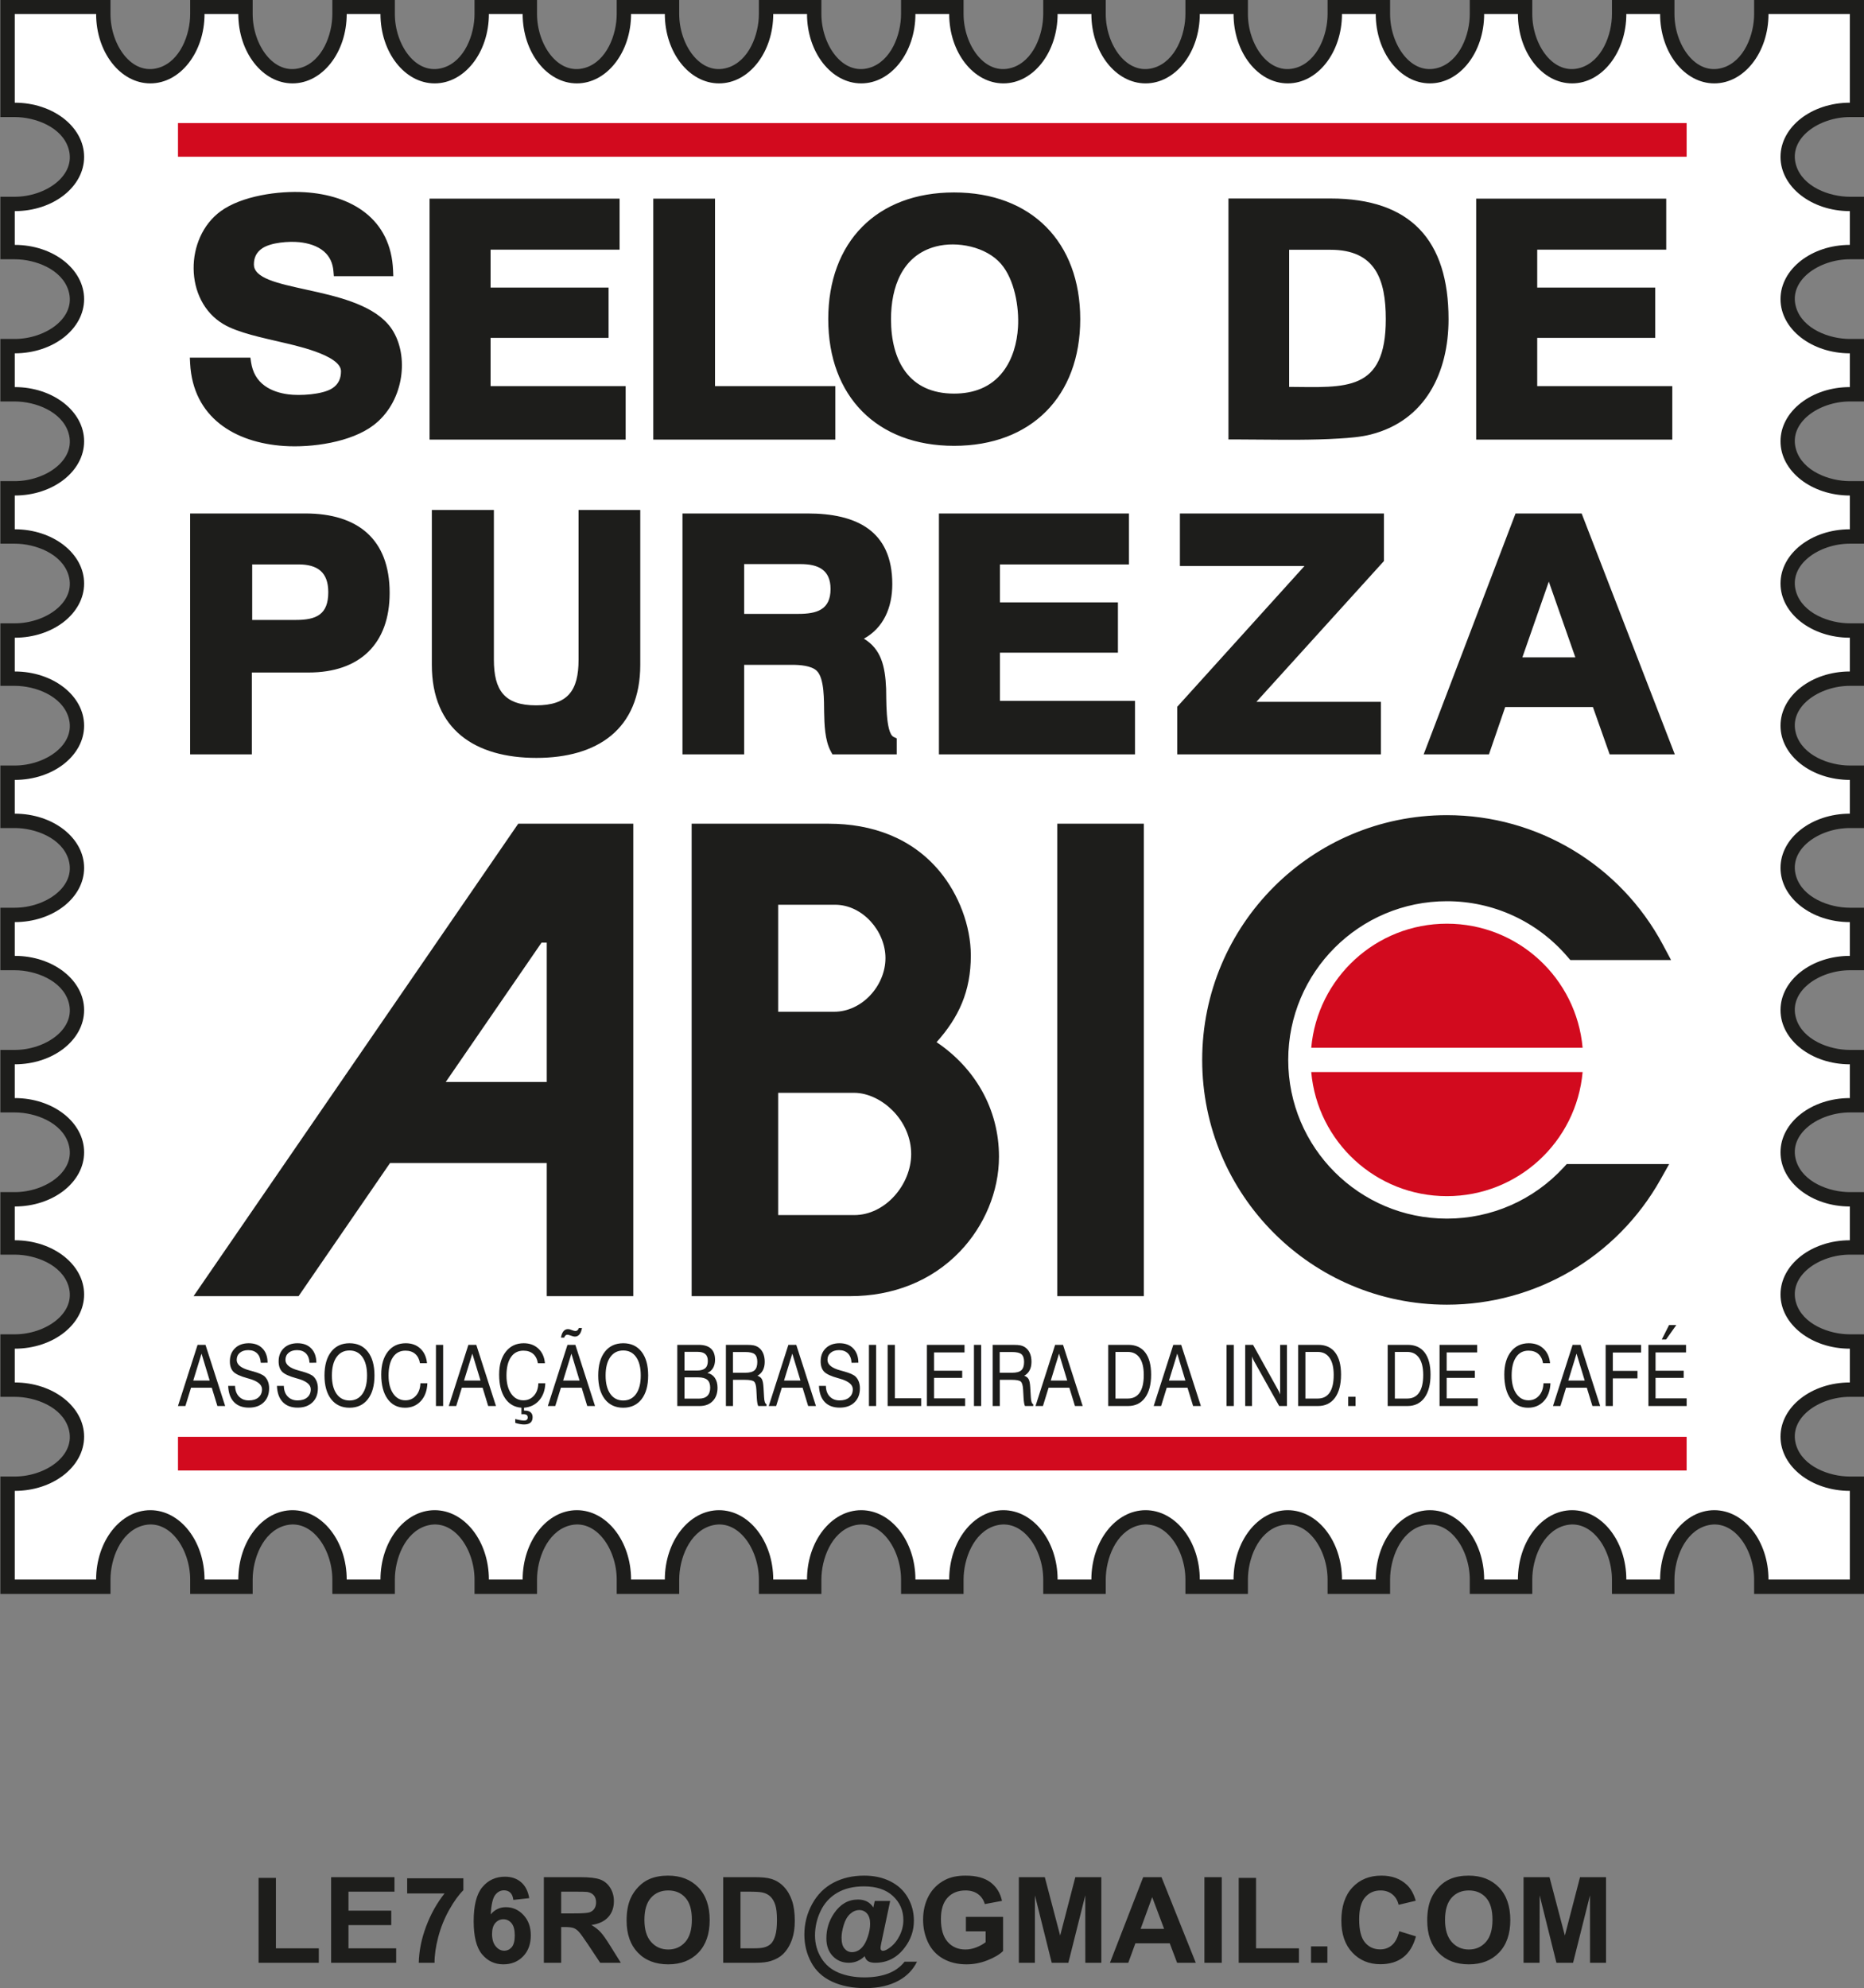 <?xml version="1.0" encoding="UTF-8"?>
<svg xmlns="http://www.w3.org/2000/svg" xmlns:xlink="http://www.w3.org/1999/xlink" width="374.2pt" height="399.1pt" viewBox="0 0 374.2 399.1" version="1.1">
<rect x="0" y="0" width="374.2" height="399.1" fill="#808080" stroke="none"/>
<defs>
<clipPath id="clip1">
  <path d="M 0 0 L 374.199 0 L 374.199 320 L 0 320 Z M 0 0 "/>
</clipPath>
<clipPath id="clip2">
  <path d="M 51 376 L 323 376 L 323 399.102 L 51 399.102 Z M 51 376 "/>
</clipPath>
</defs>
<g id="surface1">
<g clip-path="url(#clip1)" clip-rule="nonzero">
<path style=" stroke:none;fill-rule:evenodd;fill:rgb(11.377%,11.377%,10.594%);fill-opacity:1;" d="M 0.078 -0.07 L 22.18 -0.07 L 22.18 2.812 C 22.18 8.969 26.414 15.246 31.852 13.605 C 36.18 12.301 38.176 6.934 38.176 2.812 L 38.176 -0.07 L 50.723 -0.07 L 50.723 2.812 C 50.723 8.969 54.957 15.246 60.395 13.605 C 64.723 12.301 66.719 6.934 66.719 2.812 L 66.719 -0.07 L 79.266 -0.07 L 79.266 2.812 C 79.266 8.969 83.496 15.246 88.938 13.605 C 93.266 12.301 95.262 6.934 95.262 2.812 L 95.262 -0.07 L 107.809 -0.07 L 107.809 2.812 C 107.809 8.969 112.039 15.246 117.48 13.605 C 121.805 12.301 123.805 6.934 123.805 2.812 L 123.805 -0.07 L 136.352 -0.07 L 136.352 2.812 C 136.352 8.969 140.586 15.246 146.02 13.605 C 150.348 12.301 152.348 6.934 152.348 2.812 L 152.348 -0.07 L 164.895 -0.07 L 164.895 2.812 C 164.895 8.969 169.129 15.246 174.562 13.605 C 178.891 12.301 180.887 6.934 180.887 2.812 L 180.887 -0.07 L 193.438 -0.07 L 193.438 2.812 C 193.438 8.969 197.672 15.246 203.105 13.605 C 207.434 12.301 209.43 6.934 209.43 2.812 L 209.43 -0.07 L 221.98 -0.07 L 221.98 2.812 C 221.98 8.969 226.215 15.246 231.648 13.605 C 235.977 12.301 237.973 6.934 237.973 2.812 L 237.973 -0.07 L 250.52 -0.07 L 250.52 2.812 C 250.52 8.969 254.754 15.246 260.191 13.605 C 264.52 12.301 266.516 6.934 266.516 2.812 L 266.516 -0.07 L 279.062 -0.07 L 279.062 2.812 C 279.062 8.969 283.297 15.246 288.734 13.605 C 293.062 12.301 295.059 6.934 295.059 2.812 L 295.059 -0.07 L 307.605 -0.07 L 307.605 2.812 C 307.605 8.969 311.84 15.246 317.277 13.605 C 321.605 12.301 323.602 6.934 323.602 2.812 L 323.602 -0.07 L 336.148 -0.07 L 336.148 2.812 C 336.148 8.969 340.383 15.246 345.82 13.605 C 350.148 12.301 352.145 6.934 352.145 2.812 L 352.145 -0.07 L 374.254 -0.07 L 374.254 23.5 L 371.363 23.5 C 365.215 23.5 358.93 27.73 360.57 33.172 C 361.879 37.5 367.242 39.496 371.363 39.496 L 374.254 39.496 L 374.254 52.043 L 371.363 52.043 C 365.215 52.043 358.93 56.273 360.57 61.715 C 361.879 66.039 367.242 68.039 371.363 68.039 L 374.254 68.039 L 374.254 80.586 L 371.363 80.586 C 365.215 80.586 358.93 84.812 360.57 90.258 C 361.879 94.582 367.242 96.578 371.363 96.578 L 374.254 96.578 L 374.254 109.129 L 371.363 109.129 C 365.215 109.129 358.93 113.355 360.57 118.801 C 361.879 123.125 367.242 125.121 371.363 125.121 L 374.254 125.121 L 374.254 137.668 L 371.363 137.668 C 365.215 137.668 358.93 141.898 360.57 147.34 C 361.879 151.668 367.242 153.664 371.363 153.664 L 374.254 153.664 L 374.254 166.211 L 371.363 166.211 C 365.215 166.211 358.93 170.441 360.57 175.883 C 361.879 180.211 367.242 182.207 371.363 182.207 L 374.254 182.207 L 374.254 194.754 L 371.363 194.754 C 365.215 194.754 358.93 198.984 360.57 204.426 C 361.879 208.754 367.242 210.75 371.363 210.75 L 374.254 210.75 L 374.254 223.297 L 371.363 223.297 C 365.215 223.297 358.93 227.527 360.57 232.969 C 361.879 237.297 367.242 239.293 371.363 239.293 L 374.254 239.293 L 374.254 251.84 L 371.363 251.84 C 365.215 251.84 358.93 256.07 360.57 261.512 C 361.879 265.84 367.242 267.836 371.363 267.836 L 374.254 267.836 L 374.254 280.383 L 371.363 280.383 C 365.215 280.383 358.93 284.613 360.57 290.055 C 361.879 294.383 367.242 296.379 371.363 296.379 L 374.254 296.379 L 374.254 319.949 L 352.145 319.949 L 352.145 317.062 C 352.145 310.91 347.914 304.629 342.473 306.27 C 338.145 307.578 336.148 312.941 336.148 317.062 L 336.148 319.949 L 323.602 319.949 L 323.602 317.062 C 323.602 310.91 319.371 304.629 313.93 306.27 C 309.602 307.578 307.605 312.941 307.605 317.062 L 307.605 319.949 L 295.059 319.949 L 295.059 317.062 C 295.059 310.91 290.828 304.629 285.387 306.27 C 281.059 307.578 279.062 312.941 279.062 317.062 L 279.062 319.949 L 266.516 319.949 L 266.516 317.062 C 266.516 310.91 262.285 304.629 256.844 306.27 C 252.516 307.578 250.52 312.941 250.52 317.062 L 250.52 319.949 L 237.973 319.949 L 237.973 317.062 C 237.973 310.91 233.742 304.629 228.301 306.27 C 223.973 307.578 221.98 312.941 221.98 317.062 L 221.98 319.949 L 209.43 319.949 L 209.43 317.062 C 209.43 310.91 205.203 304.629 199.758 306.27 C 195.434 307.578 193.438 312.941 193.438 317.062 L 193.438 319.949 L 180.887 319.949 L 180.887 317.062 C 180.887 310.91 176.66 304.629 171.215 306.27 C 166.891 307.578 164.895 312.941 164.895 317.062 L 164.895 319.949 L 152.348 319.949 L 152.348 317.062 C 152.348 310.91 148.117 304.629 142.676 306.27 C 138.348 307.578 136.352 312.941 136.352 317.062 L 136.352 319.949 L 123.805 319.949 L 123.805 317.062 C 123.805 310.91 119.574 304.629 114.133 306.27 C 109.805 307.578 107.809 312.941 107.809 317.062 L 107.809 319.949 L 95.262 319.949 L 95.262 317.062 C 95.262 310.91 91.031 304.629 85.59 306.27 C 81.262 307.578 79.266 312.941 79.266 317.062 L 79.266 319.949 L 66.719 319.949 L 66.719 317.062 C 66.719 310.91 62.488 304.629 57.047 306.27 C 52.719 307.578 50.723 312.941 50.723 317.062 L 50.723 319.949 L 38.176 319.949 L 38.176 317.062 C 38.176 310.91 33.945 304.629 28.504 306.27 C 24.176 307.578 22.18 312.941 22.18 317.062 L 22.18 319.949 L 0.078 319.949 L 0.078 296.379 L 2.961 296.379 C 9.113 296.379 15.395 292.145 13.754 286.707 C 12.445 282.379 7.082 280.383 2.961 280.383 L 0.078 280.383 L 0.078 267.836 L 2.961 267.836 C 9.113 267.836 15.395 263.605 13.754 258.164 C 12.445 253.836 7.082 251.84 2.961 251.84 L 0.078 251.84 L 0.078 239.293 L 2.961 239.293 C 9.113 239.293 15.395 235.062 13.754 229.621 C 12.445 225.293 7.082 223.297 2.961 223.297 L 0.078 223.297 L 0.078 210.75 L 2.961 210.75 C 9.113 210.75 15.395 206.52 13.754 201.078 C 12.445 196.754 7.082 194.754 2.961 194.754 L 0.078 194.754 L 0.078 182.207 L 2.961 182.207 C 9.113 182.207 15.395 177.977 13.754 172.535 C 12.445 168.211 7.082 166.211 2.961 166.211 L 0.078 166.211 L 0.078 153.664 L 2.961 153.664 C 9.113 153.664 15.395 149.434 13.754 143.996 C 12.445 139.668 7.082 137.668 2.961 137.668 L 0.078 137.668 L 0.078 125.121 L 2.961 125.121 C 9.113 125.121 15.395 120.891 13.754 115.453 C 12.445 111.125 7.082 109.129 2.961 109.129 L 0.078 109.129 L 0.078 96.578 L 2.961 96.578 C 9.113 96.578 15.395 92.348 13.754 86.91 C 12.445 82.582 7.082 80.586 2.961 80.586 L 0.078 80.586 L 0.078 68.039 L 2.961 68.039 C 9.113 68.039 15.395 63.805 13.754 58.367 C 12.445 54.039 7.082 52.043 2.961 52.043 L 0.078 52.043 L 0.078 39.496 L 2.961 39.496 C 9.113 39.496 15.395 35.262 13.754 29.824 C 12.445 25.496 7.082 23.5 2.961 23.5 L 0.078 23.5 Z M 0.078 -0.07 "/>
</g>
<path style=" stroke:none;fill-rule:evenodd;fill:rgb(100%,100%,100%);fill-opacity:1;" d="M 2.961 2.812 L 19.297 2.812 C 19.297 10.504 24.168 16.738 30.18 16.738 C 36.188 16.738 41.059 10.504 41.059 2.812 L 47.84 2.812 C 47.84 10.504 52.715 16.738 58.719 16.738 C 64.73 16.738 69.602 10.504 69.602 2.812 L 76.379 2.812 C 76.379 10.504 81.254 16.738 87.262 16.738 C 93.273 16.738 98.145 10.504 98.145 2.812 L 104.922 2.812 C 104.922 10.504 109.797 16.738 115.805 16.738 C 121.816 16.738 126.688 10.504 126.688 2.812 L 133.465 2.812 C 133.465 10.504 138.34 16.738 144.348 16.738 C 150.359 16.738 155.23 10.504 155.23 2.812 L 162.008 2.812 C 162.008 10.504 166.883 16.738 172.891 16.738 C 178.902 16.738 183.773 10.504 183.773 2.812 L 190.551 2.812 C 190.551 10.504 195.422 16.738 201.434 16.738 C 207.445 16.738 212.316 10.504 212.316 2.812 L 219.094 2.812 C 219.094 10.504 223.965 16.738 229.977 16.738 C 235.984 16.738 240.859 10.504 240.859 2.812 L 247.637 2.812 C 247.637 10.504 252.508 16.738 258.52 16.738 C 264.527 16.738 269.402 10.504 269.402 2.812 L 276.18 2.812 C 276.18 10.504 281.051 16.738 287.062 16.738 C 293.07 16.738 297.945 10.504 297.945 2.812 L 304.723 2.812 C 304.723 10.504 309.594 16.738 315.605 16.738 C 321.613 16.738 326.488 10.504 326.488 2.812 L 333.266 2.812 C 333.266 10.504 338.137 16.738 344.148 16.738 C 350.156 16.738 355.027 10.504 355.027 2.812 L 371.363 2.812 L 371.363 20.613 C 363.672 20.613 357.438 25.488 357.438 31.496 C 357.438 37.508 363.672 42.379 371.363 42.379 L 371.363 49.156 C 363.672 49.156 357.438 54.027 357.438 60.039 C 357.438 66.051 363.672 70.922 371.363 70.922 L 371.363 77.699 C 363.672 77.699 357.438 82.57 357.438 88.582 C 357.438 94.594 363.672 99.465 371.363 99.465 L 371.363 106.242 C 363.672 106.242 357.438 111.113 357.438 117.125 C 357.438 123.137 363.672 128.008 371.363 128.008 L 371.363 134.785 C 363.672 134.785 357.438 139.656 357.438 145.668 C 357.438 151.68 363.672 156.551 371.363 156.551 L 371.363 163.328 C 363.672 163.328 357.438 168.199 357.438 174.211 C 357.438 180.219 363.672 185.094 371.363 185.094 L 371.363 191.871 C 363.672 191.871 357.438 196.742 357.438 202.754 C 357.438 208.762 363.672 213.637 371.363 213.637 L 371.363 220.414 C 363.672 220.414 357.438 225.285 357.438 231.297 C 357.438 237.305 363.672 242.176 371.363 242.176 L 371.363 248.957 C 363.672 248.957 357.438 253.828 357.438 259.836 C 357.438 265.848 363.672 270.719 371.363 270.719 L 371.363 277.5 C 363.672 277.5 357.438 282.371 357.438 288.379 C 357.438 294.391 363.672 299.262 371.363 299.262 L 371.363 317.062 L 355.027 317.062 C 355.027 309.371 350.156 303.137 344.148 303.137 C 338.137 303.137 333.266 309.371 333.266 317.062 L 326.488 317.062 C 326.488 309.371 321.613 303.137 315.605 303.137 C 309.594 303.137 304.723 309.371 304.723 317.062 L 297.945 317.062 C 297.945 309.371 293.07 303.137 287.062 303.137 C 281.051 303.137 276.18 309.371 276.18 317.062 L 269.402 317.062 C 269.402 309.371 264.527 303.137 258.52 303.137 C 252.508 303.137 247.637 309.371 247.637 317.062 L 240.859 317.062 C 240.859 309.371 235.988 303.137 229.977 303.137 C 223.965 303.137 219.094 309.371 219.094 317.062 L 212.316 317.062 C 212.316 309.371 207.445 303.137 201.434 303.137 C 195.422 303.137 190.551 309.371 190.551 317.062 L 183.773 317.062 C 183.773 309.371 178.902 303.137 172.891 303.137 C 166.879 303.137 162.008 309.371 162.008 317.062 L 155.23 317.062 C 155.23 309.371 150.359 303.137 144.348 303.137 C 138.34 303.137 133.465 309.371 133.465 317.062 L 126.688 317.062 C 126.688 309.371 121.816 303.137 115.805 303.137 C 109.797 303.137 104.922 309.371 104.922 317.062 L 98.145 317.062 C 98.145 309.371 93.273 303.137 87.262 303.137 C 81.254 303.137 76.379 309.371 76.379 317.062 L 69.602 317.062 C 69.602 309.371 64.73 303.137 58.719 303.137 C 52.715 303.137 47.84 309.371 47.84 317.062 L 41.059 317.062 C 41.059 309.371 36.188 303.137 30.18 303.137 C 24.168 303.137 19.297 309.371 19.297 317.062 L 2.961 317.062 L 2.961 299.262 C 10.652 299.262 16.887 294.391 16.887 288.379 C 16.887 282.371 10.652 277.5 2.961 277.5 L 2.961 270.719 C 10.652 270.719 16.887 265.848 16.887 259.836 C 16.887 253.828 10.652 248.957 2.961 248.957 L 2.961 242.176 C 10.652 242.176 16.887 237.305 16.887 231.297 C 16.887 225.285 10.652 220.414 2.961 220.414 L 2.961 213.637 C 10.652 213.637 16.887 208.762 16.887 202.754 C 16.887 196.742 10.652 191.871 2.961 191.871 L 2.961 185.094 C 10.652 185.094 16.887 180.219 16.887 174.211 C 16.887 168.199 10.652 163.328 2.961 163.328 L 2.961 156.551 C 10.652 156.551 16.887 151.676 16.887 145.668 C 16.887 139.656 10.652 134.785 2.961 134.785 L 2.961 128.008 C 10.652 128.008 16.887 123.137 16.887 117.125 C 16.887 111.113 10.652 106.242 2.961 106.242 L 2.961 99.465 C 10.652 99.465 16.887 94.594 16.887 88.582 C 16.887 82.574 10.652 77.699 2.961 77.699 L 2.961 70.922 C 10.652 70.922 16.887 66.051 16.887 60.039 C 16.887 54.031 10.652 49.156 2.961 49.156 L 2.961 42.379 C 10.652 42.379 16.887 37.508 16.887 31.496 C 16.887 25.488 10.652 20.613 2.961 20.613 Z M 2.961 2.812 "/>
<path style=" stroke:none;fill-rule:evenodd;fill:rgb(11.377%,11.377%,10.594%);fill-opacity:1;" d="M 38.793 277.121 L 42.094 277.121 L 40.457 271.711 Z M 35.727 282.227 L 39.664 269.949 L 41.254 269.949 L 45.203 282.227 L 43.641 282.227 L 42.516 278.555 L 38.348 278.555 L 37.219 282.227 Z M 45.809 278.18 L 47.191 278.18 C 47.211 279.07 47.465 279.781 47.961 280.309 C 48.461 280.836 49.117 281.102 49.953 281.102 C 50.77 281.102 51.418 280.902 51.887 280.5 C 52.363 280.098 52.598 279.551 52.598 278.863 C 52.598 277.926 51.715 277.207 49.934 276.719 C 49.832 276.691 49.746 276.668 49.691 276.652 C 48.254 276.258 47.301 275.816 46.84 275.332 C 46.379 274.844 46.145 274.152 46.145 273.262 C 46.145 272.164 46.492 271.285 47.184 270.621 C 47.871 269.957 48.789 269.625 49.938 269.625 C 51.105 269.625 52.027 269.973 52.695 270.672 C 53.371 271.363 53.711 272.32 53.719 273.535 L 52.348 273.547 C 52.297 272.727 52.059 272.098 51.629 271.664 C 51.188 271.23 50.594 271.008 49.84 271.008 C 49.137 271.008 48.57 271.188 48.148 271.543 C 47.727 271.902 47.516 272.379 47.516 272.969 C 47.516 273.918 48.391 274.625 50.137 275.09 C 50.395 275.164 50.594 275.219 50.734 275.258 L 50.887 275.297 C 52.027 275.617 52.781 275.957 53.16 276.324 C 53.441 276.605 53.656 276.941 53.805 277.34 C 53.957 277.738 54.027 278.18 54.027 278.672 C 54.027 279.855 53.66 280.801 52.93 281.5 C 52.203 282.203 51.215 282.551 49.965 282.551 C 48.68 282.551 47.68 282.176 46.965 281.422 C 46.242 280.668 45.859 279.586 45.809 278.18 Z M 55.598 278.18 L 56.98 278.18 C 56.996 279.07 57.254 279.781 57.746 280.309 C 58.246 280.836 58.91 281.102 59.738 281.102 C 60.559 281.102 61.211 280.902 61.68 280.5 C 62.152 280.098 62.387 279.551 62.387 278.863 C 62.387 277.926 61.504 277.207 59.723 276.719 C 59.617 276.691 59.535 276.668 59.48 276.652 C 58.043 276.258 57.09 275.816 56.629 275.332 C 56.168 274.844 55.934 274.152 55.934 273.262 C 55.934 272.164 56.281 271.285 56.973 270.621 C 57.66 269.957 58.582 269.625 59.727 269.625 C 60.895 269.625 61.816 269.973 62.484 270.672 C 63.16 271.363 63.496 272.32 63.508 273.535 L 62.137 273.547 C 62.09 272.727 61.848 272.098 61.414 271.664 C 60.977 271.23 60.383 271.008 59.629 271.008 C 58.926 271.008 58.359 271.188 57.938 271.543 C 57.516 271.902 57.305 272.379 57.305 272.969 C 57.305 273.918 58.18 274.625 59.926 275.09 C 60.184 275.164 60.383 275.219 60.523 275.258 L 60.676 275.297 C 61.816 275.617 62.57 275.957 62.953 276.324 C 63.23 276.605 63.445 276.941 63.594 277.34 C 63.742 277.738 63.816 278.18 63.816 278.672 C 63.816 279.855 63.453 280.801 62.719 281.5 C 61.988 282.203 61.004 282.551 59.754 282.551 C 58.469 282.551 57.469 282.176 56.754 281.422 C 56.031 280.668 55.648 279.586 55.598 278.18 Z M 66.629 276.098 C 66.629 277.672 66.941 278.902 67.566 279.789 C 68.195 280.672 69.062 281.117 70.168 281.117 C 71.273 281.117 72.137 280.672 72.758 279.789 C 73.379 278.902 73.688 277.672 73.688 276.098 C 73.688 274.52 73.379 273.285 72.758 272.402 C 72.137 271.52 71.273 271.078 70.168 271.078 C 69.062 271.078 68.195 271.52 67.566 272.402 C 66.941 273.285 66.629 274.52 66.629 276.098 Z M 65.141 276.098 C 65.141 274.066 65.59 272.484 66.477 271.34 C 67.367 270.199 68.598 269.625 70.168 269.625 C 71.738 269.625 72.965 270.195 73.848 271.336 C 74.734 272.477 75.176 274.062 75.176 276.098 C 75.176 278.125 74.734 279.711 73.848 280.855 C 72.965 281.996 71.738 282.57 70.168 282.57 C 68.598 282.57 67.367 281.996 66.477 280.855 C 65.59 279.711 65.141 278.125 65.141 276.098 Z M 84.398 277.668 L 85.797 277.668 C 85.734 279.164 85.293 280.352 84.477 281.238 C 83.656 282.125 82.602 282.57 81.309 282.57 C 79.816 282.57 78.645 281.98 77.801 280.801 C 76.957 279.625 76.531 277.988 76.531 275.906 C 76.531 273.984 76.973 272.453 77.859 271.32 C 78.746 270.191 79.945 269.625 81.453 269.625 C 82.648 269.625 83.629 269.984 84.395 270.703 C 85.16 271.418 85.602 272.398 85.723 273.637 L 84.309 273.637 C 84.172 272.828 83.855 272.203 83.352 271.766 C 82.852 271.332 82.195 271.113 81.391 271.113 C 80.316 271.113 79.484 271.547 78.891 272.422 C 78.301 273.293 78.004 274.523 78.004 276.113 C 78.004 277.613 78.309 278.816 78.926 279.723 C 79.543 280.629 80.359 281.082 81.379 281.082 C 82.242 281.082 82.961 280.77 83.508 280.148 C 84.062 279.52 84.359 278.695 84.398 277.668 Z M 87.516 269.949 L 88.965 269.949 L 88.965 282.227 L 87.516 282.227 Z M 93.156 277.121 L 96.465 277.121 L 94.82 271.711 Z M 90.094 282.227 L 94.027 269.949 L 95.617 269.949 L 99.566 282.227 L 98.004 282.227 L 96.883 278.555 L 92.715 278.555 L 91.586 282.227 Z M 108.07 277.668 L 109.469 277.668 C 109.422 279.059 109.016 280.195 108.246 281.086 C 107.473 281.973 106.461 282.469 105.195 282.57 L 105.195 283.148 L 105.391 283.148 C 105.879 283.148 106.254 283.262 106.523 283.492 C 106.785 283.723 106.922 284.043 106.922 284.461 C 106.922 284.957 106.777 285.328 106.492 285.566 C 106.203 285.809 105.781 285.934 105.215 285.934 C 104.965 285.934 104.688 285.906 104.387 285.852 C 104.086 285.801 103.77 285.723 103.441 285.613 L 103.43 284.84 C 103.805 284.938 104.145 285.016 104.461 285.066 C 104.77 285.121 105.016 285.148 105.191 285.148 C 105.438 285.148 105.621 285.094 105.754 284.988 C 105.883 284.883 105.945 284.73 105.945 284.527 C 105.945 284.305 105.879 284.141 105.734 284.027 C 105.594 283.922 105.379 283.867 105.09 283.867 C 105.004 283.867 104.93 283.867 104.867 283.871 C 104.805 283.871 104.742 283.875 104.68 283.875 L 104.68 282.57 C 103.27 282.465 102.172 281.828 101.387 280.66 C 100.598 279.492 100.203 277.906 100.203 275.906 C 100.203 273.996 100.645 272.469 101.535 271.332 C 102.426 270.195 103.629 269.625 105.137 269.625 C 106.34 269.625 107.316 269.992 108.09 270.715 C 108.852 271.441 109.289 272.414 109.395 273.641 L 107.98 273.641 C 107.848 272.828 107.535 272.203 107.035 271.766 C 106.535 271.332 105.879 271.113 105.074 271.113 C 103.996 271.113 103.16 271.547 102.566 272.422 C 101.973 273.293 101.676 274.523 101.676 276.113 C 101.676 277.613 101.984 278.82 102.602 279.723 C 103.223 280.633 104.047 281.082 105.062 281.082 C 105.93 281.082 106.641 280.77 107.195 280.141 C 107.754 279.516 108.039 278.691 108.07 277.668 Z M 113.047 277.121 L 116.348 277.121 L 114.711 271.711 Z M 109.98 282.227 L 113.922 269.949 L 115.504 269.949 L 119.453 282.227 L 117.891 282.227 L 116.77 278.555 L 112.602 278.555 L 111.473 282.227 Z M 116.836 266.57 C 116.734 267.129 116.57 267.559 116.328 267.852 C 116.09 268.145 115.781 268.293 115.414 268.293 C 115.352 268.293 115.281 268.289 115.203 268.273 C 115.121 268.262 115.039 268.238 114.949 268.211 L 114.254 267.984 C 114.188 267.965 114.129 267.945 114.066 267.938 C 114.008 267.926 113.953 267.918 113.898 267.918 C 113.754 267.918 113.629 267.965 113.516 268.066 C 113.406 268.164 113.316 268.309 113.254 268.5 L 112.617 268.5 C 112.703 267.953 112.867 267.531 113.105 267.234 C 113.348 266.938 113.648 266.793 114.004 266.793 C 114.09 266.793 114.164 266.797 114.234 266.809 C 114.309 266.82 114.379 266.836 114.43 266.855 L 115.141 267.102 C 115.215 267.121 115.281 267.141 115.344 267.148 C 115.406 267.16 115.465 267.168 115.523 267.168 C 115.684 267.168 115.82 267.117 115.934 267.016 C 116.047 266.918 116.133 266.77 116.199 266.57 Z M 121.578 276.098 C 121.578 277.672 121.891 278.902 122.516 279.789 C 123.141 280.672 124.008 281.117 125.117 281.117 C 126.219 281.117 127.086 280.672 127.703 279.789 C 128.324 278.902 128.633 277.672 128.633 276.098 C 128.633 274.52 128.324 273.285 127.703 272.402 C 127.086 271.52 126.219 271.078 125.117 271.078 C 124.008 271.078 123.141 271.52 122.516 272.402 C 121.891 273.285 121.578 274.52 121.578 276.098 Z M 120.09 276.098 C 120.09 274.066 120.535 272.484 121.422 271.34 C 122.312 270.199 123.547 269.625 125.117 269.625 C 126.684 269.625 127.91 270.195 128.797 271.336 C 129.68 272.477 130.121 274.062 130.121 276.098 C 130.121 278.125 129.68 279.711 128.797 280.855 C 127.91 281.996 126.684 282.57 125.117 282.57 C 123.547 282.57 122.312 281.996 121.422 280.855 C 120.535 279.711 120.09 278.125 120.09 276.098 Z M 135.969 282.227 L 135.969 269.949 L 140.246 269.949 C 141.344 269.949 142.172 270.199 142.719 270.699 C 143.27 271.199 143.547 271.949 143.547 272.941 C 143.547 273.578 143.414 274.121 143.16 274.57 C 142.902 275.016 142.527 275.359 142.02 275.598 C 142.66 275.734 143.156 276.066 143.512 276.586 C 143.867 277.109 144.047 277.766 144.047 278.559 C 144.047 279.68 143.723 280.574 143.078 281.234 C 142.438 281.898 141.562 282.227 140.465 282.227 Z M 137.414 275.105 L 139.938 275.105 C 140.68 275.105 141.223 274.949 141.574 274.641 C 141.926 274.332 142.098 273.844 142.098 273.184 C 142.098 272.559 141.93 272.098 141.594 271.801 C 141.262 271.5 140.746 271.352 140.051 271.352 L 137.414 271.352 Z M 137.414 280.742 L 140.336 280.742 C 141.066 280.742 141.621 280.555 142.004 280.18 C 142.383 279.805 142.57 279.258 142.57 278.543 C 142.57 277.832 142.379 277.309 141.992 276.973 C 141.605 276.641 140.996 276.473 140.172 276.473 L 137.414 276.473 Z M 147.141 271.387 L 147.141 275.551 L 149.598 275.551 C 150.484 275.551 151.113 275.383 151.48 275.051 C 151.848 274.719 152.031 274.16 152.031 273.379 C 152.031 272.652 151.859 272.137 151.512 271.836 C 151.172 271.535 150.527 271.387 149.598 271.387 Z M 145.727 269.949 L 149.84 269.949 C 150.504 269.949 150.992 269.984 151.305 270.051 C 151.621 270.117 151.902 270.23 152.152 270.383 C 152.598 270.668 152.938 271.062 153.172 271.566 C 153.402 272.074 153.52 272.668 153.52 273.352 C 153.52 274.012 153.395 274.578 153.152 275.047 C 152.906 275.516 152.547 275.883 152.059 276.152 C 152.473 276.285 152.766 276.512 152.941 276.824 C 153.117 277.141 153.223 277.68 153.27 278.434 L 153.391 280.461 C 153.414 280.895 153.465 281.219 153.539 281.43 C 153.613 281.645 153.723 281.797 153.871 281.887 L 153.871 282.227 L 152.215 282.227 C 152.074 281.973 151.98 281.426 151.926 280.586 L 151.926 280.535 L 151.84 278.934 C 151.797 278.113 151.641 277.582 151.387 277.336 C 151.133 277.09 150.504 276.969 149.48 276.969 L 147.152 276.969 L 147.152 282.227 L 145.727 282.227 Z M 157.395 277.121 L 160.695 277.121 L 159.055 271.711 Z M 154.328 282.227 L 158.266 269.949 L 159.852 269.949 L 163.801 282.227 L 162.238 282.227 L 161.117 278.555 L 156.949 278.555 L 155.82 282.227 Z M 164.406 278.18 L 165.797 278.18 C 165.809 279.07 166.062 279.781 166.559 280.309 C 167.059 280.836 167.719 281.102 168.551 281.102 C 169.371 281.102 170.02 280.902 170.488 280.5 C 170.965 280.098 171.199 279.551 171.199 278.863 C 171.199 277.926 170.309 277.207 168.535 276.719 C 168.43 276.691 168.348 276.668 168.297 276.652 C 166.852 276.258 165.902 275.816 165.441 275.332 C 164.977 274.844 164.746 274.152 164.746 273.262 C 164.746 272.164 165.094 271.285 165.781 270.621 C 166.473 269.957 167.391 269.625 168.539 269.625 C 169.711 269.625 170.629 269.973 171.297 270.672 C 171.969 271.363 172.309 272.32 172.32 273.535 L 170.949 273.547 C 170.898 272.727 170.66 272.098 170.223 271.664 C 169.789 271.23 169.195 271.008 168.441 271.008 C 167.738 271.008 167.172 271.188 166.754 271.543 C 166.328 271.902 166.117 272.379 166.117 272.969 C 166.117 273.918 166.992 274.625 168.738 275.09 C 168.996 275.164 169.195 275.219 169.34 275.258 L 169.488 275.297 C 170.629 275.617 171.383 275.957 171.758 276.324 C 172.047 276.605 172.258 276.941 172.406 277.34 C 172.555 277.738 172.629 278.18 172.629 278.672 C 172.629 279.855 172.262 280.801 171.531 281.5 C 170.801 282.203 169.812 282.551 168.566 282.551 C 167.281 282.551 166.277 282.176 165.562 281.422 C 164.844 280.668 164.465 279.586 164.406 278.18 Z M 174.441 269.949 L 175.883 269.949 L 175.883 282.227 L 174.441 282.227 Z M 178.195 282.227 L 178.195 269.949 L 179.652 269.949 L 179.652 280.672 L 184.926 280.672 L 184.926 282.227 Z M 186.078 282.227 L 186.078 269.949 L 193.629 269.949 L 193.629 271.469 L 187.508 271.469 L 187.508 275.141 L 193.164 275.141 L 193.164 276.574 L 187.508 276.574 L 187.508 280.691 L 193.754 280.691 L 193.754 282.227 Z M 195.523 269.949 L 196.969 269.949 L 196.969 282.227 L 195.523 282.227 Z M 200.691 271.387 L 200.691 275.551 L 203.148 275.551 C 204.039 275.551 204.664 275.383 205.031 275.051 C 205.398 274.719 205.586 274.16 205.586 273.379 C 205.586 272.652 205.41 272.137 205.066 271.836 C 204.719 271.535 204.078 271.387 203.148 271.387 Z M 199.277 269.949 L 203.387 269.949 C 204.055 269.949 204.547 269.984 204.859 270.051 C 205.172 270.117 205.453 270.23 205.703 270.383 C 206.148 270.668 206.488 271.062 206.723 271.566 C 206.961 272.074 207.07 272.668 207.07 273.352 C 207.07 274.012 206.949 274.578 206.703 275.047 C 206.465 275.516 206.098 275.883 205.613 276.152 C 206.023 276.285 206.316 276.512 206.492 276.824 C 206.672 277.141 206.777 277.68 206.82 278.434 L 206.941 280.461 C 206.965 280.895 207.016 281.219 207.09 281.43 C 207.164 281.645 207.273 281.797 207.426 281.887 L 207.426 282.227 L 205.762 282.227 C 205.629 281.973 205.535 281.426 205.48 280.586 L 205.48 280.535 L 205.391 278.934 C 205.344 278.113 205.191 277.582 204.938 277.336 C 204.684 277.09 204.051 276.969 203.035 276.969 L 200.711 276.969 L 200.711 282.227 L 199.277 282.227 Z M 210.945 277.121 L 214.246 277.121 L 212.605 271.711 Z M 207.879 282.227 L 211.816 269.949 L 213.406 269.949 L 217.352 282.227 L 215.797 282.227 L 214.672 278.555 L 210.504 278.555 L 209.371 282.227 Z M 226.398 271.367 L 223.926 271.367 L 223.926 280.727 L 226.398 280.727 C 227.465 280.727 228.258 280.328 228.801 279.531 C 229.344 278.734 229.613 277.551 229.613 275.992 C 229.613 274.5 229.34 273.355 228.785 272.559 C 228.234 271.766 227.438 271.367 226.398 271.367 Z M 222.48 282.227 L 222.48 269.949 L 226.52 269.949 C 227.996 269.949 229.129 270.461 229.91 271.484 C 230.691 272.508 231.09 273.98 231.09 275.91 C 231.09 277.906 230.68 279.457 229.867 280.566 C 229.055 281.672 227.922 282.227 226.465 282.227 Z M 234.672 277.121 L 237.969 277.121 L 236.336 271.711 Z M 231.605 282.227 L 235.539 269.949 L 237.129 269.949 L 241.078 282.227 L 239.516 282.227 L 238.395 278.555 L 234.223 278.555 L 233.094 282.227 Z M 246.234 269.949 L 247.68 269.949 L 247.68 282.227 L 246.234 282.227 Z M 249.977 282.227 L 249.977 269.949 L 251.551 269.949 L 256.504 278.871 C 256.617 279.062 256.715 279.246 256.797 279.418 C 256.879 279.59 256.938 279.75 256.988 279.902 L 256.988 269.949 L 258.355 269.949 L 258.355 282.227 L 256.797 282.227 L 251.738 273.184 C 251.664 273.047 251.594 272.902 251.527 272.75 C 251.465 272.602 251.402 272.445 251.344 272.277 L 251.344 282.227 Z M 264.531 271.367 L 262.059 271.367 L 262.059 280.727 L 264.531 280.727 C 265.59 280.727 266.391 280.328 266.93 279.531 C 267.473 278.734 267.742 277.551 267.742 275.992 C 267.742 274.5 267.469 273.355 266.914 272.559 C 266.367 271.766 265.57 271.367 264.531 271.367 Z M 260.613 282.227 L 260.613 269.949 L 264.652 269.949 C 266.129 269.949 267.258 270.461 268.039 271.484 C 268.824 272.508 269.215 273.98 269.215 275.91 C 269.215 277.906 268.812 279.457 268.004 280.566 C 267.188 281.672 266.051 282.227 264.594 282.227 Z M 270.652 280.367 L 272.129 280.367 L 272.129 282.227 L 270.652 282.227 Z M 282.492 271.367 L 280.02 271.367 L 280.02 280.727 L 282.492 280.727 C 283.555 280.727 284.355 280.328 284.895 279.531 C 285.438 278.734 285.711 277.551 285.711 275.992 C 285.711 274.5 285.43 273.355 284.879 272.559 C 284.328 271.766 283.535 271.367 282.492 271.367 Z M 278.578 282.227 L 278.578 269.949 L 282.617 269.949 C 284.09 269.949 285.219 270.461 286.004 271.484 C 286.785 272.508 287.18 273.98 287.18 275.91 C 287.18 277.906 286.773 279.457 285.965 280.566 C 285.148 281.672 284.016 282.227 282.559 282.227 Z M 288.992 282.227 L 288.992 269.949 L 296.547 269.949 L 296.547 271.469 L 290.422 271.469 L 290.422 275.141 L 296.078 275.141 L 296.078 276.574 L 290.422 276.574 L 290.422 280.691 L 296.672 280.691 L 296.672 282.227 Z M 309.855 277.668 L 311.254 277.668 C 311.191 279.164 310.754 280.352 309.934 281.238 C 309.117 282.125 308.059 282.57 306.766 282.57 C 305.273 282.57 304.105 281.98 303.258 280.801 C 302.41 279.625 301.988 277.988 301.988 275.906 C 301.988 273.984 302.434 272.453 303.32 271.32 C 304.203 270.191 305.402 269.625 306.906 269.625 C 308.105 269.625 309.09 269.984 309.852 270.703 C 310.617 271.418 311.059 272.398 311.18 273.637 L 309.766 273.637 C 309.629 272.828 309.312 272.203 308.812 271.766 C 308.309 271.332 307.652 271.113 306.848 271.113 C 305.773 271.113 304.941 271.547 304.352 272.422 C 303.758 273.293 303.465 274.523 303.465 276.113 C 303.465 277.613 303.766 278.816 304.383 279.723 C 305.004 280.629 305.816 281.082 306.84 281.082 C 307.699 281.082 308.414 280.77 308.965 280.148 C 309.52 279.52 309.816 278.695 309.855 277.668 Z M 314.836 277.121 L 318.133 277.121 L 316.492 271.711 Z M 311.766 282.227 L 315.703 269.949 L 317.297 269.949 L 321.238 282.227 L 319.68 282.227 L 318.555 278.555 L 314.387 278.555 L 313.258 282.227 Z M 322.336 282.227 L 322.336 269.949 L 329.449 269.949 L 329.449 271.488 L 323.777 271.488 L 323.777 275.176 L 328.727 275.176 L 328.727 276.68 L 323.777 276.68 L 323.777 282.227 Z M 330.922 282.227 L 330.922 269.949 L 338.473 269.949 L 338.473 271.469 L 332.352 271.469 L 332.352 275.141 L 338.008 275.141 L 338.008 276.574 L 332.352 276.574 L 332.352 280.691 L 338.598 280.691 L 338.598 282.227 Z M 333.602 268.875 L 335.07 265.973 L 336.52 265.973 L 334.465 268.875 Z M 333.602 268.875 "/>
<path style=" stroke:none;fill-rule:evenodd;fill:rgb(11.377%,11.377%,10.594%);fill-opacity:1;" d="M 290.469 163.625 C 308.672 163.625 325.301 173.648 333.844 189.66 L 335.465 192.703 L 315.242 192.703 L 314.621 191.984 C 308.551 184.93 299.785 180.898 290.469 180.898 C 272.879 180.898 258.613 195.16 258.613 212.758 C 258.613 230.352 272.879 244.613 290.469 244.613 C 299.41 244.613 307.852 240.902 313.906 234.332 L 314.52 233.664 L 335.086 233.664 L 333.355 236.746 C 324.656 252.262 308.309 261.887 290.469 261.887 C 263.34 261.887 241.34 239.891 241.34 212.758 C 241.34 185.621 263.34 163.625 290.469 163.625 Z M 78.301 233.453 L 59.941 260.172 L 38.859 260.172 L 104.035 165.34 L 127.137 165.34 L 127.137 260.172 L 109.762 260.172 L 109.762 233.453 Z M 108.711 189.219 L 89.484 217.184 L 109.762 217.184 L 109.762 189.219 Z M 188.02 209.195 C 195.734 214.379 200.547 222.617 200.547 232.18 C 200.547 239.203 197.574 246.105 192.754 251.164 C 186.934 257.262 179.07 260.172 170.715 260.172 L 138.848 260.172 L 138.848 165.34 L 166.371 165.34 C 175.012 165.34 183.047 168.156 188.656 174.93 C 192.445 179.508 194.895 185.824 194.895 191.797 C 194.895 199.008 192.469 204.211 188.02 209.195 Z M 156.219 203.086 L 167.453 203.086 C 173.078 203.086 177.758 197.832 177.758 192.316 C 177.758 186.93 173.18 181.609 167.648 181.609 L 156.219 181.609 Z M 156.219 219.359 L 156.219 243.902 L 171.48 243.902 C 177.758 243.902 182.914 237.758 182.922 231.664 C 182.922 228.371 181.516 225.266 179.215 222.938 C 177.195 220.895 174.344 219.359 171.422 219.359 Z M 212.254 165.34 L 229.629 165.34 L 229.629 260.172 L 212.254 260.172 Z M 212.254 165.34 "/>
<path style=" stroke:none;fill-rule:evenodd;fill:rgb(11.377%,11.377%,10.594%);fill-opacity:1;" d="M 166.273 64.062 C 166.273 48.586 176.004 38.629 191.531 38.629 C 207.039 38.629 216.859 48.59 216.859 64.062 C 216.859 79.531 207.035 89.492 191.531 89.492 C 176.02 89.492 166.273 79.516 166.273 64.062 Z M 319.781 141.926 L 302.172 141.926 L 298.91 151.426 L 285.801 151.426 L 304.246 103.066 L 317.516 103.066 L 336.219 151.426 L 323.141 151.426 Z M 261.879 113.613 L 236.867 113.613 L 236.867 103.066 L 277.828 103.066 L 277.828 112.617 L 252.223 140.879 L 277.219 140.879 L 277.219 151.426 L 236.328 151.426 L 236.328 141.875 Z M 200.742 113.293 L 200.742 120.91 L 224.426 120.91 L 224.426 131.012 L 200.742 131.012 L 200.742 140.684 L 227.855 140.684 L 227.855 151.426 L 188.492 151.426 L 188.492 103.066 L 226.641 103.066 L 226.641 113.293 Z M 173.426 128.199 C 176.879 130.285 177.699 133.707 177.887 138.199 C 177.961 139.906 177.719 147.105 179.398 147.922 L 180.02 148.223 L 180.02 151.426 L 167.113 151.426 L 166.801 150.852 C 165.57 148.59 165.496 145.406 165.445 142.875 C 165.402 140.809 165.547 136.176 163.965 134.652 C 162.871 133.598 160.516 133.453 159.098 133.453 L 149.395 133.453 L 149.395 151.426 L 137.008 151.426 L 137.008 103.066 L 162.129 103.066 C 171.867 103.066 179.129 106.477 179.129 117.254 C 179.129 121.988 177.34 126.055 173.426 128.199 Z M 86.691 102.359 L 99.148 102.359 L 99.148 132.414 C 99.148 138.527 101.234 141.582 107.602 141.582 C 114.012 141.582 116.148 138.605 116.148 132.414 L 116.148 102.359 L 128.535 102.359 L 128.535 133.441 C 128.535 146.406 119.895 152.133 107.684 152.133 C 95.434 152.133 86.691 146.496 86.691 133.441 Z M 50.559 134.992 L 50.559 151.426 L 38.168 151.426 L 38.168 103.066 L 61.293 103.066 C 71.766 103.066 78.223 108.176 78.223 119.008 C 78.223 129.301 72.152 134.992 61.961 134.992 Z M 246.613 88.207 L 246.613 39.844 L 267.098 39.844 C 283.172 39.844 290.797 48.195 290.797 64.07 C 290.797 74.758 286.18 84.426 275.172 87.219 C 273.195 87.723 270.898 87.898 268.867 88.023 C 266.152 88.195 263.422 88.25 260.703 88.27 C 256.371 88.301 252.047 88.207 247.715 88.207 Z M 308.598 50.109 L 308.598 57.727 L 332.281 57.727 L 332.281 67.828 L 308.598 67.828 L 308.598 77.5 L 335.715 77.5 L 335.715 88.242 L 296.344 88.242 L 296.344 39.879 L 334.496 39.879 L 334.496 50.109 Z M 50.969 53.09 C 50.969 53.395 51.023 53.688 51.148 53.969 C 53.34 58.902 73.59 57.375 78.965 66.547 C 80.66 69.438 81.02 73.062 80.402 76.316 C 79.727 79.859 77.883 83.148 74.988 85.348 C 70.461 88.793 62.562 89.895 57.031 89.523 C 47.062 88.855 38.742 83.75 38.168 72.953 L 38.109 71.789 L 50.266 71.789 L 50.406 72.73 C 50.703 74.672 51.555 76.293 53.16 77.449 C 54.523 78.434 56.219 78.938 57.867 79.156 C 60.145 79.461 64.715 79.23 66.707 77.941 C 67.945 77.133 68.453 75.984 68.453 74.52 C 68.453 71.207 58.746 69.234 56.363 68.66 C 52.957 67.844 47.805 66.828 44.836 65.055 C 36.914 60.34 37.031 47.727 44.285 42.41 C 48.531 39.297 55.984 38.273 61.109 38.582 C 70.629 39.156 78.504 43.949 78.91 54.297 L 78.957 55.441 L 67.023 55.441 L 66.938 54.43 C 66.809 52.863 66.23 51.5 65.023 50.465 C 63.684 49.316 61.828 48.793 60.102 48.613 C 58.055 48.398 54.41 48.652 52.652 49.84 C 51.488 50.625 50.969 51.691 50.969 53.09 Z M 98.484 50.109 L 98.484 57.727 L 122.172 57.727 L 122.172 67.828 L 98.484 67.828 L 98.484 77.5 L 125.602 77.5 L 125.602 88.242 L 86.234 88.242 L 86.234 39.879 L 124.383 39.879 L 124.383 50.109 Z M 143.539 77.5 L 167.695 77.5 L 167.695 88.242 L 131.148 88.242 L 131.148 39.879 L 143.539 39.879 Z M 178.871 64.062 C 178.871 72.383 182.461 79.008 191.531 79.008 C 195.422 79.008 198.914 77.766 201.34 74.625 C 203.285 72.105 204.172 68.84 204.363 65.703 C 204.613 61.668 203.676 56.098 200.941 52.949 C 197.965 49.52 192.145 48.355 187.871 49.48 C 181.098 51.266 178.871 57.656 178.871 64.062 Z M 310.926 116.75 L 305.617 131.953 L 316.254 131.953 Z M 149.395 123.223 L 160.266 123.223 C 163.965 123.223 166.734 122.414 166.734 118.227 C 166.734 114.383 164.254 113.23 160.738 113.23 L 149.395 113.23 Z M 50.629 124.441 L 59.379 124.441 C 63.531 124.441 65.902 123.344 65.902 118.867 C 65.902 114.879 63.77 113.293 59.914 113.293 L 50.629 113.293 Z M 258.797 77.66 C 270.137 77.738 278.199 78.73 278.199 64.059 C 278.199 56.059 276.086 50.137 267.098 50.137 L 258.797 50.137 Z M 258.797 77.66 "/>
<path style=" stroke:none;fill-rule:evenodd;fill:rgb(82.422%,3.922%,11.768%);fill-opacity:1;" d="M 35.73 24.707 L 338.594 24.707 L 338.594 31.461 L 35.73 31.461 Z M 35.73 288.414 L 338.594 288.414 L 338.594 295.168 L 35.73 295.168 Z M 35.73 288.414 "/>
<path style=" stroke:none;fill-rule:evenodd;fill:rgb(82.422%,3.922%,11.768%);fill-opacity:1;" d="M 290.469 185.41 C 304.754 185.41 316.477 196.359 317.711 210.32 L 263.234 210.32 C 264.465 196.359 276.188 185.41 290.469 185.41 Z M 317.711 215.191 C 316.477 229.152 304.754 240.102 290.469 240.102 C 276.188 240.102 264.465 229.152 263.234 215.191 Z M 317.711 215.191 "/>
<g clip-path="url(#clip2)" clip-rule="nonzero">
<path style=" stroke:none;fill-rule:evenodd;fill:rgb(11.377%,11.377%,10.594%);fill-opacity:1;" d="M 51.91 393.984 L 51.91 376.945 L 55.391 376.945 L 55.391 391.082 L 64.004 391.082 L 64.004 393.984 Z M 66.473 393.984 L 66.473 376.801 L 79.195 376.801 L 79.195 379.707 L 69.957 379.707 L 69.957 383.523 L 78.547 383.523 L 78.547 386.426 L 69.957 386.426 L 69.957 391.082 L 79.531 391.082 L 79.531 393.984 Z M 81.738 380.066 L 81.738 377.02 L 93.02 377.02 L 93.02 379.418 C 92.09 380.332 91.141 381.645 90.176 383.359 C 89.219 385.07 88.48 386.891 87.977 388.816 C 87.473 390.746 87.227 392.469 87.234 393.984 L 84.066 393.984 C 84.121 391.605 84.609 389.18 85.535 386.703 C 86.465 384.23 87.695 382.016 89.242 380.066 Z M 106.246 381.012 L 103.055 381.363 C 102.977 380.707 102.773 380.223 102.445 379.91 C 102.117 379.598 101.695 379.441 101.172 379.441 C 100.473 379.441 99.887 379.754 99.406 380.379 C 98.926 381 98.629 382.301 98.504 384.277 C 99.32 383.309 100.34 382.824 101.559 382.824 C 102.93 382.824 104.109 383.352 105.09 384.398 C 106.07 385.449 106.559 386.801 106.559 388.461 C 106.559 390.223 106.047 391.637 105.008 392.703 C 103.977 393.766 102.652 394.297 101.039 394.297 C 99.305 394.297 97.879 393.621 96.762 392.27 C 95.645 390.918 95.09 388.707 95.09 385.625 C 95.09 382.469 95.668 380.195 96.836 378.797 C 97.996 377.402 99.508 376.707 101.371 376.707 C 102.672 376.707 103.754 377.074 104.609 377.809 C 105.465 378.543 106.008 379.609 106.246 381.012 Z M 98.781 388.203 C 98.781 389.273 99.031 390.102 99.523 390.688 C 100.012 391.27 100.574 391.562 101.215 391.562 C 101.816 391.562 102.324 391.32 102.734 390.848 C 103.137 390.367 103.34 389.582 103.34 388.492 C 103.34 387.375 103.121 386.555 102.684 386.031 C 102.246 385.512 101.703 385.25 101.047 385.25 C 100.41 385.25 99.879 385.496 99.438 385.996 C 99.004 386.492 98.781 387.23 98.781 388.203 Z M 109.18 393.984 L 109.18 376.801 L 116.484 376.801 C 118.32 376.801 119.656 376.957 120.488 377.266 C 121.324 377.574 121.988 378.121 122.488 378.91 C 122.988 379.703 123.242 380.602 123.242 381.617 C 123.242 382.91 122.867 383.973 122.109 384.812 C 121.355 385.652 120.227 386.184 118.723 386.402 C 119.469 386.836 120.09 387.316 120.57 387.84 C 121.059 388.367 121.715 389.297 122.539 390.633 L 124.633 393.984 L 120.484 393.984 L 117.996 390.234 C 117.105 388.902 116.492 388.062 116.16 387.715 C 115.836 387.371 115.484 387.129 115.117 387 C 114.746 386.875 114.16 386.809 113.363 386.809 L 112.656 386.809 L 112.656 393.984 Z M 112.656 384.074 L 115.227 384.074 C 116.891 384.074 117.926 384.004 118.34 383.863 C 118.754 383.723 119.086 383.477 119.312 383.133 C 119.551 382.789 119.664 382.359 119.664 381.84 C 119.664 381.262 119.508 380.797 119.203 380.438 C 118.895 380.082 118.461 379.859 117.898 379.766 C 117.613 379.727 116.77 379.707 115.367 379.707 L 112.656 379.707 Z M 125.789 385.496 C 125.789 383.746 126.055 382.273 126.578 381.082 C 126.965 380.207 127.504 379.418 128.18 378.723 C 128.855 378.027 129.594 377.512 130.398 377.172 C 131.469 376.719 132.711 376.488 134.105 376.488 C 136.641 376.488 138.664 377.277 140.191 378.852 C 141.715 380.426 142.469 382.613 142.469 385.418 C 142.469 388.199 141.715 390.375 140.211 391.941 C 138.699 393.516 136.68 394.297 134.152 394.297 C 131.598 394.297 129.562 393.52 128.055 391.953 C 126.547 390.395 125.789 388.242 125.789 385.496 Z M 129.367 385.383 C 129.367 387.328 129.816 388.805 130.719 389.812 C 131.617 390.816 132.762 391.32 134.145 391.32 C 135.535 391.32 136.672 390.82 137.562 389.824 C 138.449 388.824 138.895 387.328 138.895 385.332 C 138.895 383.363 138.465 381.891 137.594 380.922 C 136.73 379.949 135.586 379.465 134.145 379.465 C 132.715 379.465 131.559 379.957 130.684 380.938 C 129.805 381.922 129.367 383.402 129.367 385.383 Z M 145.18 376.801 L 151.508 376.801 C 152.934 376.801 154.023 376.91 154.77 377.129 C 155.773 377.426 156.637 377.953 157.355 378.715 C 158.074 379.469 158.617 380.398 158.992 381.496 C 159.367 382.594 159.555 383.949 159.555 385.559 C 159.555 386.973 159.379 388.191 159.027 389.215 C 158.598 390.465 157.984 391.477 157.191 392.25 C 156.59 392.836 155.777 393.293 154.758 393.621 C 153.992 393.867 152.973 393.984 151.695 393.984 L 145.18 393.984 Z M 148.656 379.707 L 148.656 391.082 L 151.238 391.082 C 152.203 391.082 152.898 391.027 153.324 390.918 C 153.891 390.777 154.355 390.539 154.723 390.203 C 155.094 389.867 155.395 389.312 155.629 388.547 C 155.863 387.777 155.977 386.727 155.977 385.398 C 155.977 384.07 155.863 383.055 155.629 382.34 C 155.395 381.629 155.066 381.078 154.645 380.68 C 154.227 380.281 153.695 380.012 153.047 379.871 C 152.566 379.762 151.617 379.707 150.215 379.707 Z M 181.59 393.77 L 184.09 393.77 C 183.305 395.367 182.105 396.613 180.484 397.52 C 178.637 398.555 176.379 399.074 173.715 399.074 C 171.133 399.074 168.91 398.637 167.035 397.766 C 165.156 396.891 163.762 395.602 162.852 393.902 C 161.934 392.199 161.477 390.348 161.477 388.336 C 161.477 386.137 161.996 384.09 163.039 382.191 C 164.074 380.293 165.504 378.871 167.301 377.918 C 169.105 376.965 171.172 376.488 173.488 376.488 C 175.461 376.488 177.215 376.875 178.738 377.637 C 180.27 378.406 181.441 379.492 182.254 380.906 C 183.059 382.316 183.465 383.859 183.465 385.531 C 183.465 387.527 182.852 389.324 181.621 390.938 C 180.09 392.969 178.113 393.984 175.715 393.984 C 175.062 393.984 174.574 393.875 174.246 393.648 C 173.922 393.422 173.703 393.094 173.59 392.656 C 172.672 393.543 171.605 393.984 170.406 393.984 C 169.109 393.984 168.035 393.539 167.18 392.645 C 166.32 391.75 165.895 390.562 165.895 389.078 C 165.895 387.242 166.41 385.57 167.438 384.055 C 168.691 382.211 170.289 381.289 172.242 381.289 C 173.629 381.289 174.656 381.82 175.316 382.887 L 175.609 381.578 L 178.703 381.578 L 176.93 389.969 C 176.82 390.5 176.766 390.848 176.766 391 C 176.766 391.195 176.809 391.344 176.902 391.438 C 176.988 391.539 177.098 391.586 177.223 391.586 C 177.598 391.586 178.086 391.359 178.68 390.906 C 179.473 390.312 180.117 389.516 180.609 388.52 C 181.102 387.52 181.352 386.48 181.352 385.41 C 181.352 383.488 180.652 381.883 179.266 380.59 C 177.879 379.297 175.934 378.648 173.441 378.648 C 171.324 378.648 169.531 379.082 168.059 379.945 C 166.59 380.812 165.477 382.031 164.734 383.602 C 163.984 385.168 163.613 386.805 163.613 388.508 C 163.613 390.156 164.031 391.656 164.863 393.016 C 165.695 394.371 166.863 395.359 168.367 395.98 C 169.867 396.602 171.59 396.914 173.527 396.914 C 175.391 396.914 176.996 396.648 178.34 396.125 C 179.684 395.602 180.766 394.816 181.59 393.77 Z M 168.941 388.953 C 168.941 389.945 169.141 390.68 169.547 391.145 C 169.945 391.613 170.441 391.852 171.035 391.852 C 171.477 391.852 171.895 391.742 172.281 391.523 C 172.578 391.367 172.871 391.117 173.16 390.781 C 173.574 390.305 173.93 389.613 174.23 388.699 C 174.531 387.785 174.68 386.934 174.68 386.141 C 174.68 385.262 174.473 384.582 174.066 384.109 C 173.652 383.637 173.137 383.402 172.52 383.402 C 171.848 383.402 171.227 383.66 170.656 384.184 C 170.09 384.703 169.66 385.441 169.379 386.402 C 169.09 387.363 168.941 388.215 168.941 388.953 Z M 193.906 387.676 L 193.906 384.77 L 201.371 384.77 L 201.371 391.625 C 200.645 392.332 199.594 392.953 198.215 393.492 C 196.84 394.031 195.441 394.297 194.027 394.297 C 192.23 394.297 190.672 393.922 189.336 393.164 C 188.004 392.41 186.992 391.324 186.32 389.922 C 185.648 388.52 185.312 386.984 185.312 385.332 C 185.312 383.543 185.691 381.949 186.438 380.555 C 187.191 379.16 188.285 378.09 189.73 377.348 C 190.836 376.773 192.203 376.488 193.844 376.488 C 195.973 376.488 197.641 376.938 198.844 377.832 C 200.039 378.734 200.809 379.969 201.152 381.555 L 197.699 382.203 C 197.461 381.359 197.004 380.691 196.34 380.199 C 195.672 379.711 194.84 379.465 193.84 379.465 C 192.324 379.465 191.121 379.945 190.23 380.91 C 189.34 381.875 188.891 383.301 188.891 385.195 C 188.891 387.238 189.344 388.77 190.246 389.789 C 191.152 390.809 192.34 391.32 193.805 391.32 C 194.531 391.32 195.258 391.18 195.984 390.895 C 196.719 390.609 197.344 390.262 197.867 389.855 L 197.867 387.676 Z M 204.535 393.984 L 204.535 376.801 L 209.746 376.801 L 212.828 388.523 L 215.871 376.801 L 221.094 376.801 L 221.094 393.984 L 217.879 393.984 L 217.867 380.457 L 214.477 393.984 L 211.133 393.984 L 207.762 380.457 L 207.754 393.984 Z M 240.055 393.984 L 236.305 393.984 L 234.824 390.074 L 227.93 390.074 L 226.504 393.984 L 222.824 393.984 L 229.496 376.801 L 233.172 376.801 Z M 233.695 387.172 L 231.305 380.809 L 228.984 387.172 Z M 241.785 376.801 L 245.266 376.801 L 245.266 393.984 L 241.785 393.984 Z M 248.672 393.984 L 248.672 376.945 L 252.152 376.945 L 252.152 391.082 L 260.766 391.082 L 260.766 393.984 Z M 263.188 390.699 L 266.473 390.699 L 266.473 393.984 L 263.188 393.984 Z M 280.895 387.648 L 284.254 388.684 C 283.738 390.574 282.879 391.977 281.68 392.898 C 280.477 393.812 278.961 394.273 277.113 394.273 C 274.836 394.273 272.953 393.492 271.484 391.934 C 270.016 390.375 269.277 388.242 269.277 385.535 C 269.277 382.676 270.02 380.449 271.496 378.867 C 272.969 377.281 274.914 376.488 277.324 376.488 C 279.426 376.488 281.133 377.113 282.445 378.359 C 283.23 379.094 283.812 380.148 284.211 381.531 L 280.773 382.348 C 280.57 381.457 280.145 380.754 279.504 380.238 C 278.855 379.723 278.07 379.465 277.148 379.465 C 275.879 379.465 274.84 379.922 274.047 380.84 C 273.254 381.75 272.855 383.23 272.855 385.277 C 272.855 387.445 273.246 388.992 274.027 389.914 C 274.809 390.84 275.828 391.297 277.078 391.297 C 278.004 391.297 278.797 391.008 279.465 390.418 C 280.129 389.828 280.605 388.91 280.895 387.648 Z M 286.516 385.496 C 286.516 383.746 286.777 382.273 287.301 381.082 C 287.691 380.207 288.227 379.418 288.902 378.723 C 289.578 378.027 290.316 377.512 291.121 377.172 C 292.195 376.719 293.43 376.488 294.836 376.488 C 297.367 376.488 299.391 377.277 300.914 378.852 C 302.434 380.426 303.195 382.613 303.195 385.418 C 303.195 388.199 302.438 390.375 300.93 391.941 C 299.422 393.516 297.402 394.297 294.879 394.297 C 292.324 394.297 290.285 393.52 288.777 391.953 C 287.27 390.395 286.516 388.242 286.516 385.496 Z M 290.09 385.383 C 290.09 387.328 290.547 388.805 291.441 389.812 C 292.344 390.816 293.488 391.32 294.871 391.32 C 296.258 391.32 297.395 390.82 298.285 389.824 C 299.176 388.824 299.617 387.328 299.617 385.332 C 299.617 383.363 299.188 381.891 298.32 380.922 C 297.453 379.949 296.305 379.465 294.871 379.465 C 293.438 379.465 292.281 379.957 291.406 380.938 C 290.531 381.922 290.09 383.402 290.09 385.383 Z M 305.855 393.984 L 305.855 376.801 L 311.066 376.801 L 314.148 388.523 L 317.191 376.801 L 322.414 376.801 L 322.414 393.984 L 319.199 393.984 L 319.188 380.457 L 315.797 393.984 L 312.453 393.984 L 309.086 380.457 L 309.07 393.984 Z M 305.855 393.984 "/>
</g>
</g>
</svg>
